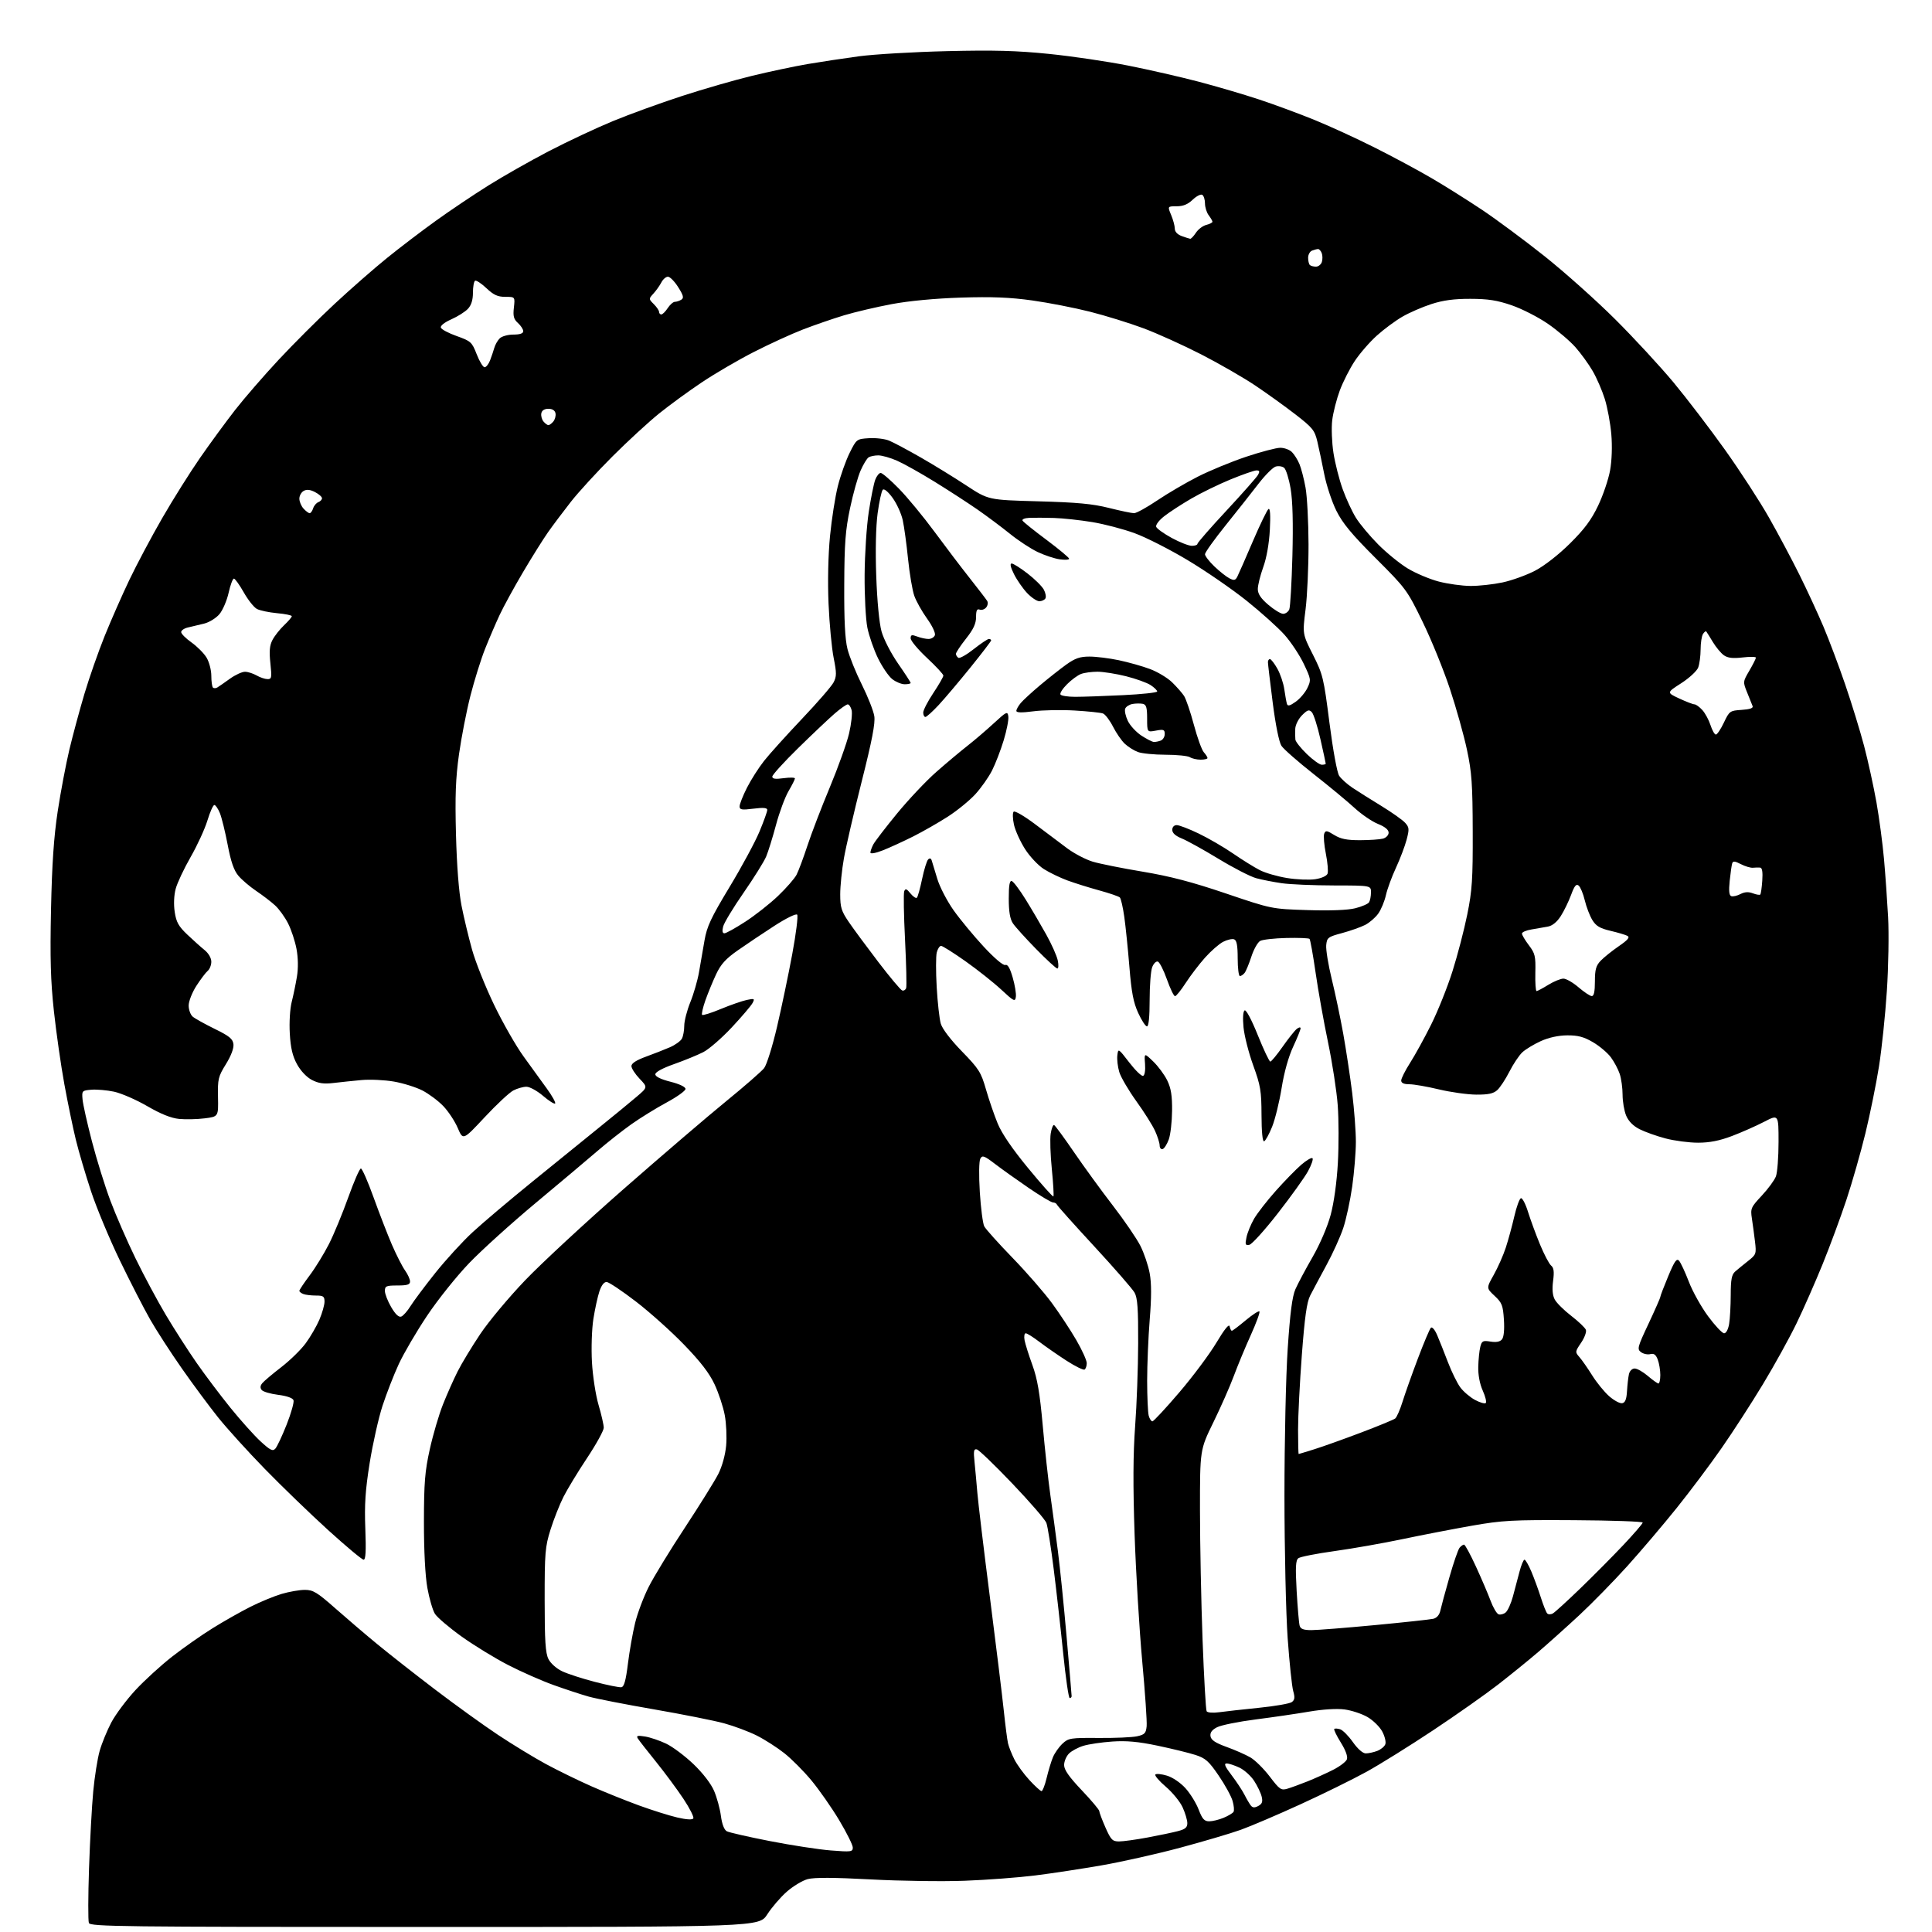 <?xml version="1.0" encoding="UTF-8" standalone="no"?>
<svg 
  version="1.1" 
  xmlns="http://www.w3.org/2000/svg" 
  xmlns:xlink="http://www.w3.org/1999/xlink" 
  xmlns:svg="http://www.w3.org/2000/svg"
  xmlns:rdf="http://www.w3.org/1999/02/22-rdf-syntax-ns#"
  xmlns:cc="http://creativecommons.org/ns#"
  xmlns:dc="http://purl.org/dc/elements/1.1/"
  viewBox="0 0 768 768"
  width="768"
  height="768"
>
<style>svg {background-color: white; }</style>"
<path stroke="none" fill="black" fill-rule="evenodd" d="M168.86,766.00C48.26,766.00 35.88,765.85 35.33,764.41C34.99,763.53 35.02,753.75 35.39,742.66C35.77,731.57 36.52,717.77 37.07,712.00C37.62,706.23 38.76,699.02 39.62,696.00C40.48,692.98 42.57,687.88 44.26,684.68C45.96,681.48 50.27,675.71 53.83,671.86C57.40,668.01 63.97,662.01 68.45,658.51C72.92,655.02 80.18,649.93 84.59,647.20C88.99,644.46 95.73,640.65 99.55,638.73C103.37,636.80 108.95,634.50 111.93,633.61C114.92,632.73 119.08,632.00 121.17,632.00C124.47,632.00 126.06,632.96 133.24,639.30C137.78,643.31 145.32,649.75 150.00,653.60C154.68,657.46 165.03,665.58 173.00,671.65C180.97,677.72 192.22,685.82 198.00,689.66C203.78,693.49 212.32,698.70 217.00,701.23C221.68,703.76 229.78,707.72 235.00,710.03C240.22,712.34 248.77,715.78 253.98,717.68C259.19,719.58 266.05,721.74 269.23,722.48C272.90,723.33 275.21,723.47 275.60,722.84C275.93,722.30 274.15,718.78 271.65,715.02C269.15,711.26 264.24,704.63 260.74,700.29C257.23,695.95 253.99,691.79 253.53,691.05C252.86,689.96 253.43,689.81 256.43,690.29C258.48,690.63 262.26,691.91 264.83,693.14C267.40,694.37 272.27,698.02 275.66,701.26C279.36,704.80 282.62,709.02 283.84,711.86C284.96,714.46 286.19,718.94 286.57,721.83C287.01,725.14 287.88,727.40 288.92,727.96C289.83,728.44 297.53,730.20 306.04,731.86C314.54,733.52 325.44,735.20 330.25,735.58C338.34,736.22 339.00,736.14 339.00,734.43C339.00,733.42 336.56,728.52 333.58,723.54C330.60,718.57 325.64,711.47 322.57,707.77C319.50,704.06 314.65,699.19 311.79,696.93C308.94,694.67 304.02,691.52 300.85,689.92C297.69,688.33 291.81,686.13 287.80,685.03C283.78,683.94 271.27,681.45 260.00,679.50C248.72,677.55 237.03,675.27 234.00,674.42C230.97,673.57 224.68,671.49 220.00,669.81C215.32,668.13 207.22,664.56 202.00,661.87C196.78,659.19 188.45,654.09 183.50,650.55C178.55,647.00 173.77,642.93 172.88,641.50C171.99,640.07 170.64,635.43 169.88,631.20C169.03,626.43 168.51,616.46 168.52,605.00C168.54,589.38 168.90,584.87 170.86,576.05C172.13,570.31 174.49,562.30 176.09,558.27C177.70,554.23 180.32,548.32 181.93,545.14C183.53,541.96 187.57,535.29 190.90,530.32C194.22,525.34 202.24,515.74 208.72,508.97C215.20,502.20 232.88,485.82 248.00,472.57C263.12,459.32 281.43,443.64 288.69,437.73C295.94,431.82 302.71,425.91 303.74,424.61C304.77,423.30 307.07,415.95 308.88,408.19C310.69,400.47 313.41,387.48 314.92,379.33C316.44,371.17 317.32,364.09 316.89,363.59C316.43,363.08 312.49,365.02 307.79,368.06C303.23,371.01 296.71,375.38 293.30,377.77C288.50,381.12 286.54,383.29 284.66,387.30C283.32,390.16 281.40,394.84 280.39,397.70C279.39,400.56 278.81,403.14 279.10,403.43C279.39,403.72 282.75,402.67 286.56,401.08C290.38,399.50 295.00,397.89 296.84,397.50C299.92,396.86 300.10,396.95 299.13,398.75C298.56,399.82 294.85,404.17 290.89,408.41C286.93,412.65 281.85,417.06 279.60,418.22C277.34,419.38 272.12,421.52 268.00,422.98C263.39,424.60 260.50,426.17 260.50,427.05C260.50,427.97 262.67,429.03 266.50,430.00C270.12,430.92 272.50,432.05 272.50,432.87C272.50,433.61 269.12,436.03 265.00,438.25C260.88,440.47 254.57,444.36 251.00,446.89C247.43,449.42 241.35,454.20 237.50,457.53C233.65,460.85 222.62,470.13 213.00,478.15C203.38,486.17 191.44,496.96 186.49,502.12C181.53,507.28 174.02,516.67 169.79,523.00C165.56,529.33 160.49,537.98 158.52,542.24C156.55,546.50 153.65,553.95 152.06,558.80C150.48,563.65 148.19,573.86 146.96,581.50C145.22,592.38 144.85,598.03 145.22,607.69C145.56,616.58 145.37,620.00 144.54,620.00C143.91,620.00 137.57,614.71 130.46,608.25C123.35,601.79 112.02,590.85 105.29,583.94C98.56,577.04 90.20,567.81 86.70,563.44C83.21,559.07 76.72,550.33 72.30,544.00C67.87,537.67 62.19,528.90 59.68,524.50C57.17,520.10 51.74,509.52 47.62,501.00C43.51,492.48 38.35,480.10 36.17,473.50C33.99,466.90 31.27,457.68 30.13,453.00C28.99,448.32 26.94,438.42 25.58,430.98C24.22,423.55 22.36,410.50 21.43,401.98C20.12,389.90 19.87,381.01 20.28,361.50C20.67,343.34 21.40,332.67 22.94,322.50C24.11,314.80 26.20,303.77 27.57,298.00C28.95,292.23 31.65,282.23 33.57,275.78C35.49,269.34 39.12,258.99 41.62,252.78C44.13,246.58 48.54,236.55 51.43,230.50C54.32,224.45 60.18,213.43 64.46,206.00C68.74,198.57 75.52,187.78 79.53,182.00C83.54,176.22 89.80,167.68 93.44,163.00C97.09,158.32 104.89,149.32 110.78,143.00C116.68,136.68 126.67,126.69 133.00,120.81C139.32,114.93 148.68,106.73 153.79,102.60C158.89,98.46 167.67,91.78 173.29,87.74C178.90,83.70 188.29,77.40 194.14,73.73C199.99,70.07 210.79,63.94 218.14,60.11C225.49,56.29 236.90,50.93 243.50,48.20C250.10,45.47 262.48,40.97 271.00,38.20C279.52,35.42 292.12,31.79 299.00,30.13C305.88,28.46 315.77,26.37 321.00,25.47C326.23,24.58 335.45,23.18 341.50,22.37C347.55,21.57 363.30,20.64 376.50,20.33C395.11,19.88 404.21,20.13 417.00,21.43C426.07,22.35 440.25,24.44 448.50,26.08C456.75,27.72 469.35,30.60 476.50,32.48C483.65,34.36 494.45,37.54 500.50,39.54C506.55,41.54 516.45,45.20 522.50,47.66C528.55,50.13 539.35,55.08 546.50,58.68C553.65,62.27 563.77,67.71 569.00,70.77C574.23,73.82 583.23,79.48 589.00,83.32C594.77,87.17 606.02,95.51 614.00,101.86C621.98,108.21 634.62,119.50 642.09,126.95C649.57,134.40 660.00,145.70 665.28,152.05C670.55,158.40 679.73,170.42 685.68,178.76C691.63,187.10 699.51,199.23 703.18,205.71C706.86,212.19 712.32,222.45 715.32,228.50C718.33,234.55 722.60,243.80 724.83,249.05C727.05,254.30 730.95,264.65 733.48,272.05C736.02,279.45 739.40,290.45 741.00,296.50C742.59,302.55 744.81,312.68 745.93,319.00C747.04,325.32 748.39,335.45 748.92,341.50C749.46,347.55 750.19,357.90 750.55,364.50C750.91,371.10 750.69,384.38 750.05,394.00C749.42,403.62 748.01,417.12 746.91,424.00C745.82,430.87 743.40,442.80 741.53,450.50C739.65,458.20 736.25,470.12 733.96,477.00C731.68,483.88 727.43,495.35 724.53,502.50C721.62,509.65 716.97,520.23 714.18,526.00C711.39,531.77 705.37,542.68 700.80,550.23C696.24,557.79 688.81,569.26 684.30,575.73C679.80,582.20 671.77,592.90 666.47,599.50C661.17,606.10 652.38,616.45 646.93,622.50C641.47,628.55 632.85,637.36 627.76,642.09C622.67,646.81 615.35,653.37 611.50,656.67C607.65,659.97 600.44,665.81 595.49,669.66C590.53,673.51 578.94,681.67 569.73,687.79C560.52,693.91 548.60,701.34 543.24,704.30C537.88,707.25 526.08,713.07 517.00,717.22C507.93,721.37 497.20,725.95 493.16,727.40C489.12,728.84 478.32,732.03 469.16,734.49C460.00,736.95 445.98,740.10 438.00,741.49C430.02,742.88 418.10,744.70 411.50,745.52C404.90,746.35 392.30,747.30 383.50,747.63C374.70,747.97 357.91,747.73 346.18,747.10C331.49,746.31 323.69,746.28 321.07,746.98C318.99,747.54 315.24,749.79 312.75,751.99C310.26,754.18 306.78,758.23 305.01,760.98C301.79,766.00 301.79,766.00 168.86,766.00zM444.83,732.00C446.45,732.00 451.54,731.30 456.14,730.44C460.74,729.59 466.19,728.44 468.25,727.90C471.17,727.14 472.00,726.43 471.98,724.71C471.97,723.50 471.13,720.67 470.11,718.44C469.10,716.21 466.09,712.52 463.42,710.24C460.75,707.96 458.89,705.78 459.28,705.39C459.67,705.00 461.74,705.20 463.88,705.85C466.13,706.52 469.25,708.64 471.25,710.85C473.16,712.97 475.52,716.79 476.49,719.35C477.93,723.10 478.74,724.00 480.67,724.00C481.99,724.00 484.57,723.37 486.41,722.60C488.25,721.83 490.02,720.77 490.35,720.24C490.68,719.72 490.51,717.76 489.97,715.89C489.44,714.03 486.95,709.49 484.43,705.81C480.52,700.07 479.20,698.90 475.18,697.61C472.61,696.78 465.83,695.13 460.13,693.93C452.44,692.32 447.78,691.90 442.13,692.29C437.93,692.58 432.78,693.34 430.69,693.98C428.59,694.61 426.00,696.00 424.94,697.06C423.87,698.13 423.00,700.19 423.00,701.63C423.00,703.53 424.97,706.34 430.00,711.64C433.85,715.69 437.00,719.44 437.00,719.97C437.00,720.51 438.10,723.43 439.44,726.47C441.61,731.37 442.22,732.00 444.83,732.00zM500.19,717.90C501.72,717.08 502.03,716.22 501.53,714.17C501.17,712.70 499.82,709.88 498.53,707.91C497.24,705.93 494.61,703.57 492.69,702.66C490.77,701.75 488.48,701.00 487.61,701.00C486.43,701.00 486.94,702.21 489.55,705.63C491.49,708.18 493.80,711.67 494.67,713.38C495.54,715.10 496.69,717.05 497.23,717.73C497.95,718.63 498.74,718.67 500.19,717.90zM414.03,712.00C414.45,712.00 415.37,709.64 416.06,706.75C416.75,703.86 417.88,700.15 418.57,698.50C419.26,696.85 420.96,694.44 422.34,693.14C424.71,690.92 425.57,690.78 436.68,690.87C443.18,690.93 450.07,690.62 452.00,690.20C455.02,689.54 455.54,688.98 455.81,686.21C455.99,684.44 455.19,672.75 454.04,660.24C452.90,647.73 451.54,625.12 451.02,610.00C450.36,590.48 450.42,578.00 451.23,567.00C451.87,558.48 452.41,543.62 452.44,534.00C452.49,520.21 452.18,515.93 451.00,513.83C450.18,512.37 442.98,504.11 435.00,495.47C427.02,486.84 420.35,479.38 420.17,478.89C419.98,478.40 419.28,478.00 418.60,478.00C417.93,478.00 413.58,475.41 408.94,472.24C404.30,469.07 398.28,464.78 395.56,462.70C391.24,459.40 390.50,459.13 389.70,460.58C389.16,461.53 389.08,467.12 389.49,473.86C389.89,480.26 390.69,486.40 391.26,487.50C391.84,488.60 396.89,494.23 402.49,500.00C408.09,505.77 415.14,513.88 418.16,518.00C421.19,522.12 425.54,528.73 427.83,532.67C430.12,536.62 432.00,540.76 432.00,541.87C432.00,542.97 431.61,544.13 431.13,544.42C430.65,544.72 427.40,543.12 423.92,540.87C420.44,538.62 415.59,535.25 413.15,533.39C410.71,531.53 408.28,530.00 407.74,530.00C407.21,530.00 407.00,531.24 407.28,532.75C407.56,534.26 408.96,538.70 410.39,542.62C412.37,548.07 413.34,553.71 414.50,566.62C415.33,575.90 416.68,588.23 417.49,594.00C418.31,599.77 419.67,609.90 420.52,616.50C421.37,623.10 422.95,638.62 424.02,651.00C425.10,663.38 425.99,673.84 425.99,674.25C426.00,674.66 425.65,675.00 425.22,675.00C424.79,675.00 423.63,667.01 422.64,657.25C421.65,647.49 419.95,632.36 418.85,623.64C417.76,614.91 416.45,606.69 415.95,605.37C415.45,604.05 409.36,597.01 402.41,589.73C395.47,582.45 389.13,576.35 388.31,576.16C387.10,575.88 386.93,576.78 387.39,581.16C387.69,584.10 388.20,589.65 388.52,593.50C388.84,597.35 391.08,616.02 393.51,635.00C395.93,653.98 398.42,674.23 399.02,680.00C399.63,685.77 400.38,691.62 400.70,693.00C401.02,694.38 402.15,697.23 403.21,699.35C404.27,701.47 406.97,705.18 409.20,707.60C411.43,710.02 413.60,712.00 414.03,712.00zM511.76,711.04C513.27,710.59 516.87,709.28 519.77,708.12C522.67,706.96 527.22,704.91 529.90,703.55C532.57,702.20 535.05,700.32 535.41,699.37C535.83,698.28 534.93,695.80 533.00,692.69C531.31,689.97 530.13,687.54 530.39,687.28C530.64,687.03 531.70,687.09 532.74,687.42C533.78,687.75 536.05,690.04 537.79,692.51C539.70,695.22 541.73,697.00 542.91,697.00C543.99,697.00 546.04,696.56 547.46,696.02C548.89,695.47 550.34,694.29 550.68,693.38C551.03,692.48 550.48,690.19 549.46,688.30C548.44,686.40 545.78,683.80 543.55,682.52C541.32,681.24 537.23,679.89 534.45,679.53C531.39,679.13 525.88,679.47 520.45,680.39C515.53,681.23 505.92,682.64 499.10,683.51C492.28,684.39 485.39,685.78 483.79,686.61C481.76,687.66 480.97,688.74 481.19,690.17C481.42,691.69 483.12,692.82 487.60,694.44C490.95,695.65 495.22,697.53 497.08,698.62C498.95,699.71 502.40,703.13 504.75,706.22C508.67,711.38 509.26,711.78 511.76,711.04zM484.62,680.64C487.02,680.31 494.17,679.51 500.50,678.87C506.84,678.23 512.69,677.21 513.52,676.60C514.68,675.74 514.80,674.78 514.08,672.25C513.56,670.46 512.57,661.01 511.87,651.25C511.18,641.49 510.60,615.95 510.59,594.50C510.59,572.83 511.16,546.84 511.89,536.00C512.83,521.94 513.68,515.38 514.94,512.50C515.91,510.30 518.97,504.55 521.75,499.72C524.72,494.56 527.69,487.64 528.96,482.94C530.27,478.07 531.39,469.99 531.82,462.30C532.21,455.35 532.19,445.04 531.77,439.39C531.35,433.74 529.61,422.46 527.91,414.31C526.21,406.16 523.98,393.71 522.97,386.64C521.95,379.57 520.86,373.53 520.56,373.22C520.25,372.91 516.11,372.75 511.37,372.86C506.63,372.97 501.94,373.50 500.96,374.02C499.97,374.55 498.39,377.35 497.45,380.24C496.51,383.13 495.29,386.06 494.75,386.75C494.20,387.44 493.36,388.00 492.88,388.00C492.39,388.00 492.00,384.84 492.00,380.97C492.00,375.84 491.62,373.79 490.59,373.40C489.81,373.10 487.84,373.55 486.20,374.39C484.57,375.24 481.32,378.09 478.98,380.72C476.64,383.35 473.20,387.86 471.33,390.75C469.46,393.64 467.56,396.00 467.09,396.00C466.62,396.00 465.17,393.00 463.87,389.32C462.57,385.65 460.94,382.46 460.26,382.24C459.57,382.02 458.56,383.03 458.01,384.48C457.45,385.94 457.00,391.83 457.00,397.57C457.00,404.22 456.62,408.00 455.94,408.00C455.36,408.00 453.79,405.60 452.45,402.66C450.55,398.53 449.77,394.43 448.96,384.41C448.38,377.31 447.47,368.36 446.93,364.52C446.39,360.68 445.59,357.19 445.16,356.76C444.73,356.33 441.03,355.06 436.94,353.94C432.85,352.82 427.14,351.03 424.26,349.97C421.37,348.90 417.19,346.88 414.97,345.48C412.75,344.08 409.38,340.51 407.49,337.55C405.60,334.59 403.61,330.22 403.07,327.84C402.54,325.45 402.48,323.12 402.94,322.66C403.40,322.20 407.26,324.45 411.51,327.66C415.76,330.87 421.51,335.19 424.29,337.26C427.07,339.33 431.63,341.70 434.42,342.54C437.21,343.37 446.15,345.16 454.27,346.51C465.12,348.32 473.88,350.61 487.27,355.15C505.50,361.33 505.50,361.33 519.78,361.78C528.95,362.06 535.74,361.80 538.76,361.04C541.35,360.39 543.81,359.32 544.22,358.68C544.63,358.03 544.98,356.26 544.98,354.75C545.00,352.00 545.00,352.00 530.25,351.98C522.14,351.97 512.80,351.57 509.50,351.09C506.20,350.61 501.64,349.72 499.37,349.10C497.09,348.49 490.34,345.02 484.37,341.39C478.39,337.76 471.81,334.12 469.75,333.29C467.27,332.29 466.00,331.14 466.00,329.89C466.00,328.75 466.70,328.00 467.78,328.00C468.76,328.00 472.69,329.51 476.53,331.36C480.36,333.20 486.50,336.77 490.17,339.29C493.84,341.82 498.63,344.79 500.81,345.90C502.99,347.02 507.86,348.42 511.64,349.03C515.41,349.64 520.44,349.85 522.81,349.50C525.34,349.12 527.36,348.21 527.72,347.30C528.05,346.44 527.75,342.87 527.05,339.37C526.35,335.87 526.06,332.29 526.39,331.42C526.93,330.02 527.40,330.08 530.37,331.92C532.93,333.50 535.37,334.00 540.62,333.99C544.40,333.98 548.51,333.70 549.75,333.37C551.01,333.03 552.00,331.99 552.00,330.99C552.00,329.84 550.51,328.62 547.75,327.52C545.41,326.58 541.22,323.72 538.44,321.16C535.66,318.60 528.34,312.53 522.17,307.69C516.01,302.84 510.25,297.79 509.39,296.47C508.44,295.02 507.05,288.15 505.92,279.28C504.88,271.15 504.03,263.94 504.02,263.25C504.01,262.56 504.37,262.00 504.82,262.00C505.26,262.00 506.60,263.72 507.77,265.81C508.95,267.91 510.20,271.62 510.54,274.06C510.89,276.50 511.35,279.09 511.58,279.82C511.89,280.81 512.77,280.59 515.07,278.95C516.76,277.75 518.85,275.28 519.71,273.48C521.22,270.32 521.16,269.95 518.25,263.85C516.58,260.36 513.14,255.18 510.61,252.34C508.08,249.51 501.32,243.43 495.59,238.84C489.86,234.25 479.34,227.00 472.21,222.73C465.08,218.45 455.57,213.61 451.07,211.97C446.57,210.32 438.98,208.33 434.19,207.54C429.41,206.75 422.57,206.01 419.00,205.90C415.43,205.79 411.01,205.77 409.19,205.85C407.32,205.94 406.14,206.42 406.49,206.98C406.82,207.52 411.12,210.97 416.05,214.64C420.97,218.32 425.00,221.68 425.00,222.10C425.00,222.53 423.31,222.63 421.25,222.34C419.19,222.05 415.25,220.74 412.50,219.44C409.75,218.13 404.80,214.89 401.50,212.22C398.20,209.56 392.39,205.21 388.59,202.57C384.78,199.93 377.13,194.96 371.59,191.54C366.04,188.11 359.31,184.34 356.62,183.15C353.94,181.97 350.57,181.01 349.12,181.02C347.68,181.02 345.95,181.38 345.29,181.80C344.62,182.22 343.19,184.58 342.11,187.03C341.02,189.49 339.13,196.22 337.91,202.00C336.07,210.71 335.67,215.91 335.60,232.50C335.53,246.55 335.91,254.14 336.89,258.00C337.65,261.02 340.23,267.41 342.62,272.19C345.00,276.96 347.22,282.59 347.55,284.69C347.98,287.48 346.64,294.42 342.53,310.69C339.45,322.89 336.27,336.62 335.47,341.19C334.66,345.76 334.00,352.21 334.00,355.51C334.00,360.71 334.46,362.20 337.41,366.51C339.28,369.26 344.57,376.42 349.16,382.43C353.75,388.44 358.01,393.52 358.63,393.72C359.25,393.92 359.96,393.50 360.21,392.79C360.46,392.08 360.26,383.47 359.77,373.65C359.27,363.83 359.12,355.12 359.44,354.30C359.90,353.09 360.39,353.25 361.92,355.15C362.97,356.44 364.12,357.21 364.48,356.85C364.84,356.49 365.77,353.15 366.55,349.41C367.33,345.68 368.41,342.19 368.95,341.65C369.59,341.01 370.09,341.16 370.38,342.08C370.63,342.86 371.62,346.12 372.58,349.32C373.53,352.52 376.45,358.14 379.05,361.82C381.65,365.49 387.04,372.01 391.03,376.31C395.31,380.92 398.82,383.90 399.62,383.59C400.55,383.24 401.46,384.76 402.55,388.53C403.43,391.54 404.00,395.01 403.82,396.25C403.53,398.32 403.06,398.09 398.00,393.38C394.98,390.57 388.59,385.51 383.82,382.13C379.04,378.76 374.67,376.00 374.09,376.00C373.51,376.00 372.74,377.19 372.37,378.64C372.01,380.10 372.00,386.28 372.35,392.39C372.70,398.50 373.43,405.03 373.97,406.90C374.56,408.96 377.88,413.32 382.36,417.92C389.13,424.88 389.97,426.20 391.93,433.02C393.11,437.13 395.21,443.25 396.59,446.60C398.23,450.60 402.42,456.73 408.71,464.36C413.99,470.78 418.50,475.83 418.74,475.60C418.97,475.36 418.69,470.48 418.12,464.76C417.54,459.03 417.34,452.68 417.67,450.63C418.00,448.59 418.61,447.05 419.01,447.21C419.42,447.37 422.98,452.23 426.93,458.00C430.88,463.77 437.83,473.33 442.38,479.23C446.93,485.13 451.85,492.33 453.32,495.23C454.78,498.13 456.45,503.05 457.02,506.16C457.75,510.08 457.75,515.74 457.03,524.56C456.47,531.56 456.01,542.51 456.01,548.90C456.02,555.28 456.30,561.51 456.63,562.75C456.96,563.99 457.63,565.00 458.10,565.00C458.58,565.00 463.40,559.81 468.81,553.47C474.23,547.13 480.86,538.24 483.55,533.72C486.74,528.38 488.58,526.11 488.80,527.25C488.99,528.21 489.39,529.00 489.68,529.00C489.98,529.00 492.44,527.14 495.15,524.87C497.86,522.60 500.33,521.00 500.64,521.31C500.95,521.62 499.41,525.84 497.22,530.69C495.02,535.53 491.98,542.88 490.45,547.00C488.92,551.12 485.26,559.40 482.33,565.40C477.00,576.30 477.00,576.30 477.01,600.40C477.02,613.65 477.48,636.83 478.04,651.90C478.60,666.96 479.33,679.73 479.66,680.26C480.00,680.81 482.18,680.97 484.62,680.64zM246.99,670.70C248.09,670.53 248.78,668.07 249.61,661.34C250.23,656.31 251.52,649.02 252.47,645.13C253.42,641.24 255.85,634.79 257.88,630.78C259.90,626.78 266.38,616.17 272.28,607.22C278.17,598.26 284.14,588.67 285.54,585.92C287.05,582.94 288.31,578.38 288.65,574.70C288.96,571.29 288.72,565.82 288.10,562.54C287.49,559.26 285.67,553.75 284.06,550.31C281.98,545.86 278.44,541.26 271.89,534.50C266.82,529.25 258.20,521.54 252.74,517.35C247.29,513.17 242.09,509.69 241.19,509.62C240.14,509.54 239.11,510.87 238.27,513.35C237.57,515.46 236.49,520.41 235.87,524.35C235.25,528.32 235.00,535.94 235.31,541.50C235.62,547.00 236.80,554.65 237.94,558.50C239.07,562.35 240.00,566.42 240.00,567.54C240.00,568.67 237.03,574.07 233.39,579.55C229.75,585.02 225.52,591.99 223.98,595.04C222.45,598.08 220.13,603.93 218.84,608.04C216.70,614.85 216.50,617.28 216.51,636.00C216.51,652.26 216.82,657.12 218.02,659.50C218.88,661.22 221.22,663.29 223.50,664.37C225.69,665.40 231.53,667.30 236.49,668.58C241.45,669.87 246.17,670.82 246.99,670.70zM521.32,648.00C523.62,648.00 534.95,647.10 546.50,646.01C558.05,644.92 568.51,643.78 569.73,643.50C571.15,643.16 572.19,641.97 572.56,640.23C572.89,638.73 574.50,632.78 576.15,627.02C577.79,621.25 579.62,615.96 580.19,615.27C580.77,614.57 581.57,614.00 581.98,614.00C582.38,614.00 584.52,617.94 586.72,622.75C588.93,627.56 591.55,633.68 592.54,636.35C593.53,639.01 594.95,641.43 595.69,641.71C596.42,641.99 597.70,641.66 598.52,640.98C599.35,640.30 600.65,637.43 601.41,634.62C602.17,631.80 603.35,627.36 604.03,624.75C604.71,622.14 605.60,620.00 606.01,620.00C606.42,620.00 607.65,622.14 608.75,624.75C609.85,627.36 611.54,631.98 612.50,635.00C613.46,638.02 614.60,640.88 615.03,641.35C615.46,641.83 616.48,641.83 617.31,641.35C618.13,640.88 623.01,636.43 628.15,631.46C633.29,626.50 640.99,618.74 645.25,614.23C649.51,609.71 653.00,605.67 653.00,605.24C653.00,604.82 640.74,604.39 625.75,604.30C601.07,604.15 597.23,604.36 585.00,606.51C577.58,607.82 565.20,610.21 557.50,611.83C549.80,613.45 537.65,615.59 530.50,616.58C523.35,617.57 516.89,618.84 516.13,619.41C515.04,620.23 514.91,622.87 515.44,632.47C515.82,639.09 516.35,645.29 516.63,646.25C517.01,647.56 518.19,648.00 521.32,648.00zM516.25,577.99C516.39,577.98 519.21,577.12 522.53,576.08C525.85,575.04 534.17,572.07 541.03,569.47C547.89,566.88 554.00,564.35 554.62,563.87C555.23,563.38 556.54,560.39 557.52,557.24C558.50,554.08 561.24,546.36 563.61,540.09C565.98,533.81 568.32,528.28 568.79,527.81C569.29,527.31 570.37,528.57 571.29,530.72C572.18,532.80 574.11,537.65 575.58,541.50C577.05,545.35 579.27,549.86 580.51,551.53C581.75,553.20 584.38,555.43 586.34,556.49C588.31,557.55 590.23,558.10 590.62,557.72C591.00,557.33 590.46,555.11 589.41,552.78C588.23,550.16 587.55,546.56 587.63,543.33C587.70,540.46 588.06,536.90 588.43,535.43C589.03,533.03 589.45,532.81 592.49,533.30C594.76,533.67 596.27,533.38 597.05,532.43C597.80,531.54 598.08,528.63 597.83,524.60C597.46,518.89 597.06,517.86 594.12,515.12C590.83,512.04 590.83,512.04 593.79,506.77C595.42,503.87 597.57,499.02 598.56,496.00C599.55,492.98 601.08,487.38 601.95,483.58C602.82,479.77 604.01,476.50 604.58,476.31C605.15,476.12 606.43,478.56 607.41,481.73C608.40,484.90 610.54,490.73 612.17,494.68C613.80,498.63 615.78,502.40 616.58,503.07C617.67,503.97 617.87,505.50 617.38,509.20C616.94,512.49 617.16,514.93 618.04,516.58C618.76,517.93 621.71,520.85 624.59,523.07C627.47,525.29 630.09,527.79 630.41,528.62C630.73,529.45 629.87,531.77 628.51,533.77C626.11,537.30 626.09,537.47 627.84,539.46C628.83,540.58 631.11,543.85 632.91,546.72C634.70,549.59 637.75,553.33 639.68,555.03C641.61,556.72 643.94,557.97 644.85,557.80C646.04,557.57 646.57,556.24 646.76,552.99C646.91,550.52 647.25,547.49 647.53,546.25C647.82,544.96 648.79,544.00 649.81,544.00C650.78,544.00 653.13,545.33 655.04,546.96C656.94,548.59 658.84,549.94 659.25,549.96C659.66,549.98 660.00,548.45 660.00,546.57C660.00,544.68 659.54,541.93 658.98,540.45C658.24,538.49 657.45,537.91 656.03,538.28C654.96,538.56 653.31,538.21 652.34,537.51C650.71,536.32 650.92,535.53 655.30,526.23C657.88,520.73 660.00,515.92 660.00,515.54C660.00,515.17 661.41,511.48 663.13,507.35C665.64,501.32 666.50,500.09 667.45,501.16C668.11,501.90 669.86,505.65 671.34,509.50C672.81,513.35 676.26,519.54 679.01,523.25C681.75,526.96 684.61,530.00 685.36,530.00C686.18,530.00 686.99,528.46 687.36,526.25C687.70,524.19 687.98,519.01 687.99,514.75C688.00,508.63 688.37,506.68 689.75,505.46C690.71,504.62 693.02,502.73 694.87,501.27C698.10,498.73 698.22,498.41 697.64,493.56C697.31,490.78 696.75,486.63 696.40,484.34C695.80,480.41 696.02,479.89 700.33,475.29C702.84,472.60 705.37,469.16 705.95,467.64C706.53,466.11 707.00,459.94 707.00,453.91C707.00,442.96 707.00,442.96 701.25,445.94C698.09,447.58 692.35,450.12 688.50,451.58C683.54,453.46 679.61,454.24 675.00,454.24C671.42,454.24 665.60,453.48 662.06,452.54C658.52,451.61 653.87,449.95 651.73,448.86C649.21,447.58 647.35,445.69 646.42,443.47C645.64,441.60 645.00,437.87 645.00,435.18C645.00,432.50 644.49,428.77 643.86,426.90C643.24,425.03 641.65,422.05 640.33,420.27C639.01,418.50 635.82,415.80 633.23,414.29C629.60,412.16 627.27,411.54 623.01,411.57C619.51,411.59 615.68,412.42 612.51,413.85C609.77,415.09 606.46,417.09 605.16,418.30C603.86,419.51 601.54,422.98 600.01,426.00C598.47,429.02 596.30,432.33 595.18,433.34C593.64,434.73 591.61,435.16 586.80,435.13C583.31,435.10 576.64,434.16 571.98,433.05C567.31,431.93 562.04,431.01 560.25,431.01C558.05,431.00 557.00,430.52 557.00,429.52C557.00,428.71 558.58,425.57 560.50,422.56C562.43,419.55 566.21,412.68 568.90,407.29C571.58,401.91 575.41,392.36 577.39,386.07C579.38,379.79 582.02,369.66 583.25,363.57C585.20,354.00 585.49,349.52 585.43,330.50C585.38,311.68 585.05,306.98 583.13,298.00C581.90,292.23 578.85,281.34 576.35,273.81C573.85,266.28 568.98,254.29 565.51,247.18C559.36,234.54 558.93,233.96 546.83,221.87C537.32,212.38 533.69,207.99 531.21,203.00C529.44,199.43 527.28,192.90 526.41,188.50C525.55,184.10 524.32,178.27 523.67,175.54C522.61,171.04 521.80,170.04 515.00,164.77C510.88,161.58 503.68,156.40 499.00,153.26C494.32,150.12 484.65,144.55 477.50,140.88C470.35,137.21 460.00,132.53 454.50,130.48C449.00,128.43 439.47,125.48 433.32,123.92C427.17,122.36 416.82,120.34 410.32,119.43C401.48,118.20 394.34,117.91 382.00,118.30C371.75,118.63 361.33,119.61 354.50,120.89C348.45,122.02 339.90,124.03 335.50,125.35C331.10,126.68 323.74,129.22 319.13,131.00C314.53,132.78 305.74,136.81 299.59,139.96C293.43,143.10 284.15,148.53 278.95,152.01C273.75,155.49 266.12,161.05 262.00,164.38C257.88,167.70 249.52,175.38 243.44,181.46C237.36,187.53 229.92,195.65 226.91,199.50C223.90,203.35 219.84,208.75 217.90,211.50C215.96,214.25 211.45,221.45 207.88,227.50C204.31,233.55 200.13,241.20 198.59,244.50C197.05,247.80 194.45,253.85 192.82,257.95C191.19,262.05 188.59,270.37 187.03,276.45C185.47,282.53 183.42,293.02 182.47,299.77C181.12,309.41 180.86,316.28 181.26,331.77C181.59,344.18 182.40,354.65 183.46,360.00C184.38,364.68 186.27,372.55 187.65,377.50C189.03,382.45 192.99,392.35 196.44,399.50C199.89,406.65 205.16,415.88 208.16,420.00C211.15,424.12 215.32,429.88 217.42,432.79C219.53,435.70 220.99,438.34 220.67,438.66C220.36,438.98 218.19,437.61 215.87,435.62C213.54,433.63 210.57,432.00 209.27,432.00C207.97,432.00 205.62,432.66 204.07,433.47C202.51,434.27 197.37,439.07 192.65,444.13C184.07,453.32 184.07,453.32 181.97,448.41C180.82,445.71 178.22,441.77 176.19,439.66C174.16,437.55 170.42,434.77 167.89,433.47C165.35,432.17 160.26,430.58 156.58,429.94C152.90,429.30 147.10,429.03 143.69,429.34C140.29,429.65 135.25,430.18 132.50,430.51C128.74,430.96 126.64,430.66 124.01,429.31C121.90,428.22 119.55,425.74 118.08,423.07C116.28,419.79 115.53,416.60 115.20,410.85C114.94,406.44 115.27,400.99 115.96,398.28C116.63,395.65 117.56,391.11 118.04,388.20C118.59,384.89 118.52,380.77 117.87,377.24C117.29,374.13 115.78,369.54 114.50,367.04C113.23,364.54 110.91,361.33 109.34,359.90C107.78,358.47 104.41,355.89 101.87,354.18C99.32,352.46 96.12,349.74 94.76,348.12C92.98,346.02 91.78,342.54 90.51,335.84C89.53,330.70 88.14,325.04 87.42,323.25C86.69,321.46 85.70,320.00 85.21,320.00C84.72,320.00 83.48,322.76 82.46,326.14C81.43,329.52 78.43,336.06 75.78,340.68C73.14,345.29 70.46,350.98 69.84,353.31C69.15,355.87 69.00,359.51 69.45,362.50C70.05,366.54 70.97,368.20 74.42,371.48C76.75,373.69 79.85,376.48 81.33,377.67C82.91,378.96 84.00,380.85 84.00,382.30C84.00,383.65 83.35,385.29 82.55,385.95C81.76,386.61 79.74,389.30 78.05,391.91C76.36,394.55 75.00,398.03 75.00,399.72C75.00,401.39 75.72,403.37 76.60,404.13C77.48,404.88 81.42,407.07 85.35,409.00C91.20,411.86 92.55,412.97 92.80,415.10C92.99,416.71 91.84,419.73 89.80,423.03C86.75,427.95 86.51,428.94 86.66,436.12C86.82,443.88 86.82,443.88 81.36,444.56C78.35,444.94 73.78,445.04 71.20,444.79C68.01,444.48 63.93,442.84 58.50,439.69C54.10,437.14 48.17,434.57 45.33,433.96C42.49,433.36 38.44,433.01 36.33,433.18C32.61,433.49 32.51,433.60 32.81,437.00C32.97,438.93 34.65,446.44 36.54,453.69C38.43,460.95 41.73,471.57 43.88,477.30C46.03,483.03 50.50,493.29 53.82,500.11C57.13,506.92 62.59,517.12 65.96,522.77C69.32,528.41 74.81,536.96 78.16,541.77C81.50,546.57 87.54,554.59 91.59,559.60C95.64,564.60 101.03,570.62 103.57,572.96C107.42,576.50 108.41,577.00 109.45,575.86C110.14,575.11 112.17,570.79 113.96,566.26C115.75,561.72 116.97,557.37 116.67,556.59C116.34,555.72 113.95,554.89 110.59,554.47C107.55,554.09 104.60,553.23 104.05,552.56C103.35,551.72 103.42,550.86 104.27,549.83C104.95,549.00 108.34,546.14 111.80,543.47C115.27,540.80 119.64,536.53 121.52,533.97C123.40,531.42 125.85,527.19 126.97,524.58C128.08,521.97 129.00,518.75 129.00,517.42C129.00,515.33 128.53,515.00 125.58,515.00C123.70,515.00 121.45,514.73 120.58,514.39C119.71,514.06 119.00,513.48 119.00,513.12C119.00,512.75 120.85,509.98 123.11,506.97C125.38,503.96 128.82,498.35 130.78,494.50C132.73,490.65 136.17,482.32 138.43,476.00C140.69,469.68 142.95,464.50 143.46,464.50C143.96,464.50 146.24,469.68 148.51,476.00C150.79,482.32 154.07,490.80 155.81,494.83C157.56,498.86 159.89,503.43 160.99,504.99C162.10,506.54 163.00,508.53 163.00,509.40C163.00,510.65 161.91,511.00 158.00,511.00C153.54,511.00 153.00,511.23 153.00,513.16C153.00,514.35 154.13,517.26 155.52,519.62C157.19,522.48 158.53,523.73 159.50,523.36C160.30,523.05 161.97,521.17 163.20,519.17C164.44,517.18 168.86,511.26 173.04,506.02C177.22,500.79 183.88,493.50 187.85,489.84C191.81,486.17 202.58,477.07 211.78,469.60C220.97,462.14 233.00,452.39 238.50,447.94C244.00,443.50 250.53,438.14 253.00,436.03C257.50,432.21 257.50,432.21 254.25,428.81C252.46,426.94 251.00,424.67 251.00,423.77C251.00,422.70 252.96,421.43 256.75,420.05C259.91,418.90 264.21,417.21 266.31,416.30C268.41,415.39 270.54,413.85 271.06,412.89C271.58,411.92 272.00,409.60 272.00,407.74C272.00,405.87 273.08,401.68 274.40,398.42C275.73,395.17 277.28,389.80 277.86,386.50C278.44,383.20 279.43,377.51 280.05,373.85C281.01,368.27 282.61,364.85 289.99,352.63C294.83,344.62 300.18,334.71 301.89,330.60C303.60,326.50 305.00,322.61 305.00,321.95C305.00,321.10 303.46,320.96 299.50,321.46C294.84,322.04 294.00,321.90 294.00,320.54C294.00,319.66 295.31,316.34 296.91,313.17C298.52,309.99 301.59,305.17 303.74,302.45C305.89,299.72 312.67,292.22 318.79,285.76C324.92,279.31 330.58,272.78 331.36,271.26C332.59,268.88 332.59,267.53 331.39,261.50C330.62,257.65 329.71,247.97 329.36,240.00C328.98,231.21 329.21,220.64 329.94,213.14C330.60,206.34 332.01,197.34 333.08,193.14C334.15,188.94 336.25,183.03 337.76,180.00C340.47,174.56 340.55,174.50 345.40,174.19C348.09,174.02 351.69,174.44 353.40,175.14C355.10,175.83 360.76,178.84 365.98,181.83C371.19,184.82 379.38,189.85 384.17,193.01C392.89,198.74 392.89,198.74 412.70,199.28C428.13,199.70 434.34,200.28 440.81,201.91C445.39,203.06 449.89,204.00 450.81,204.00C451.74,204.00 455.88,201.72 460.00,198.94C464.12,196.16 471.36,191.92 476.08,189.52C480.80,187.11 489.47,183.54 495.35,181.57C501.22,179.61 507.34,178.00 508.94,178.00C510.55,178.00 512.63,178.77 513.57,179.71C514.51,180.65 515.85,182.79 516.55,184.47C517.25,186.14 518.34,190.35 518.97,193.82C519.60,197.29 520.13,207.42 520.16,216.33C520.18,225.24 519.65,236.92 518.98,242.27C517.75,252.01 517.75,252.01 521.91,260.25C525.87,268.09 526.19,269.44 528.48,287.34C529.86,298.09 531.51,307.13 532.33,308.37C533.11,309.58 535.50,311.72 537.63,313.15C539.76,314.57 544.92,317.82 549.11,320.38C553.29,322.94 557.54,325.94 558.55,327.06C560.20,328.88 560.26,329.58 559.15,333.79C558.47,336.38 556.56,341.40 554.92,344.95C553.27,348.49 551.47,353.40 550.92,355.85C550.37,358.29 549.01,361.59 547.88,363.16C546.76,364.74 544.43,366.76 542.71,367.65C540.98,368.54 536.86,370.00 533.54,370.90C527.88,372.42 527.48,372.72 527.19,375.72C527.02,377.48 528.01,383.55 529.39,389.21C530.78,394.87 532.84,404.68 533.97,411.00C535.10,417.32 536.70,427.89 537.52,434.47C538.33,441.05 538.99,449.83 538.98,453.97C538.97,458.11 538.31,466.08 537.52,471.68C536.72,477.28 535.12,484.70 533.96,488.18C532.80,491.66 529.78,498.32 527.23,503.00C524.69,507.68 521.80,513.08 520.81,515.02C519.47,517.66 518.64,523.56 517.51,538.52C516.68,549.51 516.00,562.89 516.00,568.25C516.00,573.61 516.11,577.99 516.25,577.99zM496.64,494.83C495.05,495.14 494.89,494.74 495.50,491.84C495.88,490.00 497.23,486.70 498.50,484.50C499.77,482.30 503.66,477.30 507.15,473.38C510.64,469.46 515.20,464.79 517.28,463.00C519.36,461.20 521.37,460.04 521.74,460.41C522.11,460.78 521.31,463.09 519.97,465.55C518.63,468.01 513.24,475.53 508.00,482.25C502.76,488.98 497.65,494.64 496.64,494.83zM462.18,456.77C461.53,456.99 460.99,456.34 460.98,455.33C460.97,454.32 460.13,451.70 459.13,449.50C458.12,447.30 454.76,441.97 451.66,437.67C448.57,433.36 445.53,428.17 444.93,426.15C444.32,424.12 443.97,421.15 444.16,419.55C444.50,416.66 444.53,416.68 448.90,422.35C451.32,425.50 453.79,427.89 454.40,427.68C455.05,427.46 455.36,425.49 455.17,422.90C454.84,418.50 454.84,418.50 458.43,421.96C460.40,423.86 462.92,427.26 464.01,429.52C465.51,432.63 465.98,435.57 465.92,441.57C465.88,445.93 465.29,451.05 464.61,452.94C463.92,454.83 462.83,456.56 462.18,456.77zM502.50,453.68C501.88,453.88 501.49,449.95 501.47,443.25C501.44,433.65 501.09,431.53 498.17,423.50C496.38,418.55 494.64,411.75 494.32,408.39C493.96,404.66 494.14,402.03 494.76,401.65C495.36,401.28 497.54,405.39 500.00,411.51C502.32,417.28 504.56,422.00 504.97,422.00C505.37,422.00 507.55,419.37 509.80,416.17C512.05,412.96 514.59,409.75 515.45,409.04C516.31,408.33 517.00,408.20 517.00,408.77C517.00,409.32 515.66,412.64 514.03,416.14C512.20,420.06 510.45,426.33 509.47,432.47C508.59,437.96 506.89,444.90 505.69,447.90C504.48,450.90 503.05,453.50 502.50,453.68zM632.75,395.96C633.61,395.99 634.00,394.18 634.00,390.15C634.00,385.40 634.44,383.84 636.30,381.90C637.56,380.58 640.79,377.99 643.48,376.14C647.10,373.65 648.00,372.59 646.93,372.02C646.14,371.60 643.10,370.70 640.16,370.01C635.98,369.03 634.42,368.10 632.97,365.71C631.95,364.04 630.60,360.51 629.97,357.88C629.34,355.25 628.25,352.62 627.55,352.04C626.57,351.23 625.87,352.10 624.53,355.74C623.56,358.36 621.72,362.15 620.43,364.16C618.92,366.52 617.09,368.01 615.29,368.34C613.76,368.63 610.81,369.14 608.75,369.48C606.69,369.81 605.00,370.55 605.00,371.11C605.00,371.67 606.24,373.76 607.75,375.75C610.22,379.00 610.48,380.10 610.32,386.68C610.23,390.71 610.45,393.99 610.82,393.97C611.20,393.95 613.30,392.83 615.50,391.47C617.70,390.12 620.40,389.01 621.50,389.02C622.60,389.03 625.30,390.58 627.50,392.48C629.70,394.37 632.06,395.94 632.75,395.96zM420.31,385.00C419.84,385.00 416.04,381.51 411.87,377.25C407.70,372.99 403.54,368.39 402.64,367.03C401.49,365.30 401.00,362.35 401.00,357.19C401.00,351.87 401.34,349.95 402.21,350.24C402.88,350.46 405.36,353.76 407.72,357.57C410.08,361.38 413.76,367.65 415.90,371.50C418.04,375.35 420.10,379.96 420.47,381.75C420.85,383.54 420.78,385.00 420.31,385.00zM287.97,371.00C288.62,371.00 292.34,368.94 296.24,366.41C300.14,363.89 306.00,359.28 309.27,356.16C312.53,353.05 315.85,349.25 316.64,347.73C317.43,346.21 319.36,341.03 320.94,336.23C322.51,331.43 326.53,320.95 329.87,312.95C333.20,304.95 336.65,295.31 337.53,291.52C338.41,287.74 338.86,283.60 338.54,282.32C338.22,281.04 337.52,280.00 336.98,280.00C336.45,280.00 334.09,281.66 331.75,283.69C329.41,285.72 322.89,291.89 317.25,297.42C311.61,302.94 307.00,308.03 307.00,308.71C307.00,309.62 308.24,309.79 311.50,309.34C313.98,309.01 316.00,309.05 316.00,309.44C316.00,309.83 314.85,312.10 313.45,314.50C312.04,316.90 309.81,322.92 308.48,327.89C307.15,332.86 305.39,338.53 304.56,340.50C303.74,342.47 299.71,348.93 295.60,354.86C291.49,360.78 287.83,366.84 287.46,368.32C287.01,370.10 287.18,371.00 287.97,371.00zM691.86,355.40C693.53,354.53 695.03,354.44 696.77,355.10C698.15,355.63 699.48,355.85 699.73,355.60C699.98,355.35 700.34,352.87 700.53,350.07C700.77,346.66 700.50,344.96 699.69,344.88C699.04,344.82 697.74,344.85 696.80,344.94C695.87,345.03 693.73,344.39 692.04,343.52C689.63,342.27 688.88,342.21 688.57,343.22C688.35,343.92 687.90,347.05 687.58,350.17C687.17,354.18 687.36,355.95 688.22,356.24C688.90,356.47 690.53,356.09 691.86,355.40zM350.98,338.01C348.08,339.15 346.00,339.53 346.00,338.92C346.00,338.34 346.52,336.89 347.15,335.68C347.78,334.48 352.03,328.95 356.58,323.40C361.14,317.84 368.16,310.40 372.18,306.87C376.21,303.33 381.75,298.68 384.50,296.53C387.25,294.38 391.98,290.35 395.00,287.56C400.15,282.82 400.52,282.65 400.83,284.81C401.01,286.09 400.18,290.35 398.98,294.29C397.78,298.23 395.70,303.64 394.34,306.31C392.98,308.99 389.99,313.23 387.69,315.74C385.38,318.25 380.48,322.25 376.79,324.62C373.11,326.99 366.91,330.53 363.03,332.49C359.14,334.44 353.72,336.93 350.98,338.01zM525.44,304.00C526.30,304.00 527.00,303.81 527.00,303.58C527.00,303.34 526.05,298.95 524.89,293.83C523.73,288.70 522.19,283.88 521.48,283.12C520.37,281.96 519.77,282.14 517.58,284.32C516.15,285.76 514.95,288.15 514.88,289.70C514.82,291.24 514.84,293.18 514.93,294.00C515.02,294.82 517.07,297.41 519.49,299.75C521.91,302.09 524.58,304.00 525.44,304.00zM477.25,301.98C475.74,301.98 473.82,301.53 473.00,301.00C472.18,300.47 467.82,300.02 463.32,300.02C458.81,300.01 453.86,299.52 452.32,298.93C450.77,298.35 448.44,296.88 447.15,295.68C445.86,294.48 443.74,291.42 442.45,288.87C441.15,286.33 439.36,283.97 438.46,283.62C437.57,283.28 432.48,282.75 427.17,282.44C421.85,282.13 414.46,282.27 410.75,282.76C406.07,283.37 404.01,283.31 404.02,282.57C404.03,281.98 404.82,280.58 405.77,279.45C406.72,278.32 410.20,275.12 413.50,272.35C416.80,269.58 421.48,265.89 423.90,264.15C427.37,261.67 429.31,261.00 433.08,261.00C435.72,261.00 440.97,261.65 444.76,262.45C448.56,263.25 454.13,264.82 457.14,265.95C460.16,267.08 464.12,269.46 465.95,271.25C467.78,273.04 469.91,275.46 470.68,276.64C471.45,277.82 473.21,282.97 474.58,288.10C475.95,293.23 477.73,298.15 478.54,299.04C479.34,299.93 480.00,300.96 480.00,301.33C480.00,301.70 478.76,301.99 477.25,301.98zM458.67,294.94C459.31,294.97 460.55,294.73 461.42,294.39C462.29,294.06 463.00,292.88 463.00,291.78C463.00,290.03 462.55,289.86 459.50,290.43C456.00,291.09 456.00,291.09 456.00,285.62C456.00,281.21 455.66,280.08 454.25,279.78C453.29,279.59 451.45,279.61 450.17,279.84C448.89,280.08 447.58,280.92 447.28,281.72C446.97,282.53 447.44,284.70 448.33,286.56C449.21,288.41 451.64,291.04 453.72,292.41C455.80,293.77 458.03,294.91 458.67,294.94zM682.09,292.00C682.60,292.00 684.03,289.86 685.27,287.25C687.45,282.65 687.67,282.49 692.34,282.19C695.59,281.98 697.01,281.49 696.69,280.69C696.43,280.04 695.45,277.59 694.51,275.26C692.81,271.07 692.82,270.99 695.40,266.59C696.83,264.14 698.00,261.82 698.00,261.43C698.00,261.04 695.62,261.00 692.70,261.35C688.82,261.80 686.84,261.57 685.28,260.49C684.12,259.67 682.15,257.31 680.91,255.25C679.67,253.19 678.48,251.29 678.27,251.03C678.06,250.77 677.47,251.22 676.96,252.03C676.45,252.84 676.02,255.61 676.02,258.18C676.01,260.76 675.57,264.00 675.05,265.37C674.52,266.75 671.49,269.55 668.30,271.60C662.50,275.32 662.50,275.32 667.50,277.65C670.25,278.93 672.98,279.98 673.58,279.99C674.17,279.99 675.57,281.01 676.70,282.25C677.83,283.49 679.29,286.19 679.95,288.25C680.61,290.31 681.57,292.00 682.09,292.00zM367.86,285.00C367.39,285.00 367.00,284.21 367.00,283.25C367.00,282.29 368.80,278.80 371.00,275.50C373.20,272.20 375.00,269.07 375.00,268.55C375.00,268.03 372.07,264.87 368.50,261.54C364.93,258.20 362.00,254.70 362.00,253.76C362.00,252.34 362.43,252.21 364.57,253.02C365.98,253.56 368.02,254.00 369.10,254.00C370.18,254.00 371.32,253.33 371.63,252.51C371.95,251.68 370.59,248.77 368.51,245.89C366.48,243.06 364.20,238.99 363.44,236.83C362.68,234.68 361.57,228.12 360.97,222.25C360.38,216.38 359.43,209.45 358.87,206.84C358.31,204.23 356.50,200.23 354.84,197.94C353.04,195.45 351.46,194.14 350.92,194.68C350.42,195.18 349.50,199.39 348.87,204.04C348.17,209.27 347.95,218.80 348.32,229.00C348.67,238.89 349.51,247.70 350.42,251.00C351.28,254.08 354.16,259.68 356.97,263.74C359.74,267.72 362.00,271.20 362.00,271.49C362.00,271.77 360.94,272.00 359.63,272.00C358.33,272.00 356.10,271.08 354.68,269.96C353.25,268.84 350.72,265.13 349.04,261.71C347.37,258.30 345.46,252.80 344.79,249.50C344.13,246.20 343.64,236.75 343.70,228.50C343.76,220.25 344.50,208.99 345.35,203.47C346.19,197.96 347.35,192.22 347.92,190.72C348.48,189.22 349.46,188.00 350.09,188.00C350.72,188.00 354.00,190.82 357.37,194.28C360.74,197.73 367.10,205.44 371.50,211.41C375.90,217.38 382.23,225.72 385.57,229.93C388.90,234.15 391.98,238.16 392.40,238.84C392.83,239.53 392.65,240.72 392.01,241.48C391.38,242.25 390.21,242.63 389.43,242.33C388.36,241.92 388.00,242.67 388.00,245.30C388.00,247.90 386.95,250.15 384.00,253.88C381.80,256.66 380.00,259.38 380.00,259.91C380.00,260.45 380.44,261.15 380.97,261.48C381.51,261.82 384.25,260.27 387.06,258.04C389.88,255.82 392.59,254.00 393.09,254.00C393.59,254.00 394.00,254.25 394.00,254.56C394.00,254.87 390.30,259.71 385.78,265.31C381.25,270.91 375.57,277.64 373.14,280.25C370.71,282.86 368.34,285.00 367.86,285.00zM427.40,277.00C430.31,277.00 438.83,276.71 446.34,276.34C453.85,275.98 460.00,275.32 460.00,274.87C460.00,274.42 458.82,273.27 457.38,272.33C455.94,271.39 451.55,269.81 447.63,268.82C443.71,267.84 438.62,267.03 436.32,267.02C434.01,267.01 431.05,267.41 429.73,267.91C428.41,268.41 425.90,270.25 424.16,272.00C422.41,273.74 421.24,275.58 421.55,276.08C421.86,276.59 424.50,277.00 427.40,277.00zM86.39,273.28C87.00,272.91 89.26,271.35 91.40,269.80C93.55,268.26 96.25,267.02 97.40,267.04C98.56,267.05 100.62,267.71 102.00,268.50C103.38,269.29 105.32,269.95 106.33,269.96C107.98,270.00 108.09,269.39 107.48,263.65C106.97,258.86 107.17,256.58 108.31,254.40C109.14,252.80 111.21,250.18 112.91,248.56C114.61,246.95 116.00,245.32 116.00,244.95C116.00,244.58 113.36,244.04 110.13,243.75C106.91,243.45 103.30,242.70 102.12,242.06C100.94,241.43 98.58,238.46 96.89,235.46C95.19,232.46 93.43,230.00 92.98,230.00C92.52,230.00 91.57,232.54 90.88,235.65C90.18,238.76 88.54,242.58 87.23,244.13C85.92,245.69 83.20,247.38 81.18,247.88C79.15,248.39 76.26,249.08 74.75,249.42C73.24,249.76 72.01,250.59 72.02,251.27C72.03,251.95 73.88,253.80 76.12,255.38C78.36,256.97 81.05,259.67 82.09,261.38C83.14,263.10 83.99,266.34 84.00,268.58C84.00,270.83 84.29,272.95 84.64,273.31C84.99,273.66 85.78,273.65 86.39,273.28zM510.07,244.00C511.02,244.00 512.11,243.21 512.51,242.25C512.91,241.29 513.46,231.72 513.75,220.99C514.09,208.01 513.86,199.08 513.05,194.30C512.38,190.34 511.22,186.60 510.47,185.97C509.71,185.35 508.18,185.13 507.06,185.48C505.94,185.84 502.88,188.91 500.26,192.31C497.65,195.72 491.79,203.12 487.25,208.77C482.71,214.42 479.00,219.61 479.00,220.32C479.00,221.02 480.69,223.21 482.75,225.18C484.81,227.15 487.49,229.27 488.71,229.89C490.53,230.83 491.08,230.72 491.84,229.26C492.34,228.29 495.12,221.98 498.00,215.23C500.89,208.49 503.70,202.69 504.25,202.34C504.91,201.94 505.09,204.79 504.78,210.61C504.49,216.11 503.49,221.78 502.15,225.47C500.97,228.75 500.00,232.65 500.00,234.14C500.00,236.08 501.18,237.86 504.18,240.42C506.48,242.39 509.13,244.00 510.07,244.00zM413.14,239.00C412.18,239.00 410.00,237.54 408.30,235.75C406.61,233.96 404.26,230.59 403.09,228.25C401.72,225.53 401.38,224.00 402.14,224.00C402.79,224.00 405.64,225.79 408.48,227.99C411.32,230.18 414.23,233.06 414.94,234.39C415.65,235.72 415.93,237.30 415.56,237.90C415.19,238.51 414.10,239.00 413.14,239.00zM584.50,232.92C587.80,232.95 593.55,232.32 597.27,231.53C600.99,230.74 606.84,228.63 610.27,226.83C613.95,224.90 619.61,220.48 624.10,216.03C629.83,210.36 632.59,206.64 635.28,201.00C637.25,196.88 639.38,190.57 640.03,187.00C640.74,183.05 640.93,177.39 640.52,172.59C640.14,168.23 638.98,161.93 637.93,158.59C636.88,155.24 634.72,150.25 633.12,147.50C631.53,144.75 628.43,140.47 626.24,138.00C624.05,135.53 619.14,131.35 615.31,128.71C611.49,126.08 605.02,122.77 600.93,121.36C595.14,119.37 591.52,118.80 584.50,118.79C578.04,118.77 573.67,119.36 569.00,120.87C565.42,122.03 560.24,124.28 557.48,125.88C554.73,127.47 550.15,130.85 547.32,133.40C544.49,135.94 540.55,140.48 538.56,143.48C536.56,146.48 533.88,151.77 532.59,155.22C531.31,158.67 529.95,163.99 529.58,167.03C529.21,170.06 529.43,175.91 530.07,180.03C530.71,184.14 532.35,190.62 533.73,194.43C535.10,198.25 537.48,203.39 539.02,205.85C540.55,208.32 544.53,213.08 547.85,216.42C551.17,219.77 556.46,224.07 559.61,225.98C562.76,227.89 568.30,230.22 571.92,231.17C575.54,232.11 581.20,232.90 584.50,232.92zM473.75,216.97C474.99,216.99 476.00,216.63 476.00,216.19C476.00,215.74 481.20,209.78 487.57,202.94C493.93,196.10 499.57,189.71 500.10,188.75C500.84,187.41 500.70,187.00 499.48,187.00C498.60,187.00 493.97,188.61 489.19,190.57C484.41,192.53 477.35,195.98 473.50,198.23C469.65,200.47 464.83,203.61 462.80,205.20C460.70,206.84 459.32,208.67 459.61,209.43C459.90,210.17 462.69,212.16 465.81,213.86C468.94,215.56 472.51,216.96 473.75,216.97zM123.09,204.00C123.52,204.00 124.14,203.14 124.47,202.09C124.80,201.04 125.73,199.93 126.54,199.62C127.34,199.32 128.00,198.61 128.00,198.06C128.00,197.50 126.75,196.40 125.22,195.61C123.30,194.62 121.90,194.47 120.72,195.14C119.77,195.67 119.00,197.05 119.00,198.22C119.00,199.39 119.74,201.17 120.65,202.17C121.57,203.18 122.66,204.00 123.09,204.00zM218.00,169.00C218.42,169.00 219.30,168.35 219.96,167.55C220.62,166.75 221.01,165.29 220.82,164.30C220.60,163.15 219.58,162.50 218.00,162.50C216.42,162.50 215.40,163.15 215.18,164.30C214.99,165.29 215.38,166.75 216.04,167.55C216.70,168.35 217.58,169.00 218.00,169.00zM192.63,145.99C193.25,145.99 194.23,144.76 194.81,143.25C195.39,141.74 196.15,139.49 196.50,138.26C196.85,137.02 197.81,135.33 198.64,134.51C199.47,133.68 201.91,133.00 204.07,133.00C206.70,133.00 208.00,132.55 208.00,131.65C208.00,130.92 207.05,129.45 205.90,128.41C204.20,126.87 203.89,125.68 204.28,122.25C204.75,118.00 204.75,118.00 200.88,118.00C197.83,118.00 196.22,117.26 193.34,114.54C191.32,112.64 189.30,111.32 188.84,111.60C188.38,111.89 188.00,114.03 188.00,116.37C188.00,119.24 187.35,121.32 186.01,122.76C184.91,123.94 181.95,125.81 179.42,126.93C176.73,128.12 174.99,129.49 175.24,130.23C175.46,130.93 178.32,132.45 181.58,133.60C187.19,135.60 187.60,135.98 189.50,140.84C190.60,143.67 192.01,145.98 192.63,145.99zM262.88,125.00C263.37,125.00 264.51,123.88 265.41,122.50C266.31,121.12 267.60,119.99 268.27,119.98C268.95,119.98 270.11,119.59 270.85,119.12C271.92,118.44 271.67,117.43 269.58,114.13C268.15,111.86 266.32,110.00 265.52,110.00C264.72,110.00 263.55,111.01 262.91,112.25C262.27,113.49 260.87,115.47 259.79,116.66C257.83,118.81 257.83,118.83 259.91,120.91C261.06,122.06 262.00,123.45 262.00,124.00C262.00,124.55 262.40,125.00 262.88,125.00zM523.10,106.00C524.07,106.00 525.13,105.16 525.46,104.14C525.78,103.12 525.76,101.54 525.42,100.64C525.07,99.74 524.42,99.00 523.97,99.00C523.53,99.00 522.45,99.27 521.58,99.61C520.71,99.94 520.00,101.22 520.00,102.44C520.00,103.66 520.30,104.97 520.67,105.33C521.03,105.70 522.13,106.00 523.10,106.00zM473.13,94.92C473.48,94.96 474.50,93.88 475.40,92.52C476.29,91.15 478.14,89.75 479.51,89.41C480.88,89.06 481.99,88.49 481.97,88.14C481.95,87.79 481.28,86.63 480.47,85.56C479.66,84.49 479.00,82.38 479.00,80.87C479.00,79.36 478.51,77.82 477.92,77.45C477.32,77.08 475.61,77.96 474.11,79.39C472.20,81.23 470.31,82.00 467.75,82.00C464.10,82.00 464.10,82.00 465.55,85.47C466.35,87.38 467.00,89.81 467.00,90.88C467.00,92.10 468.03,93.21 469.75,93.84C471.26,94.39 472.79,94.88 473.13,94.92z" />

</svg>